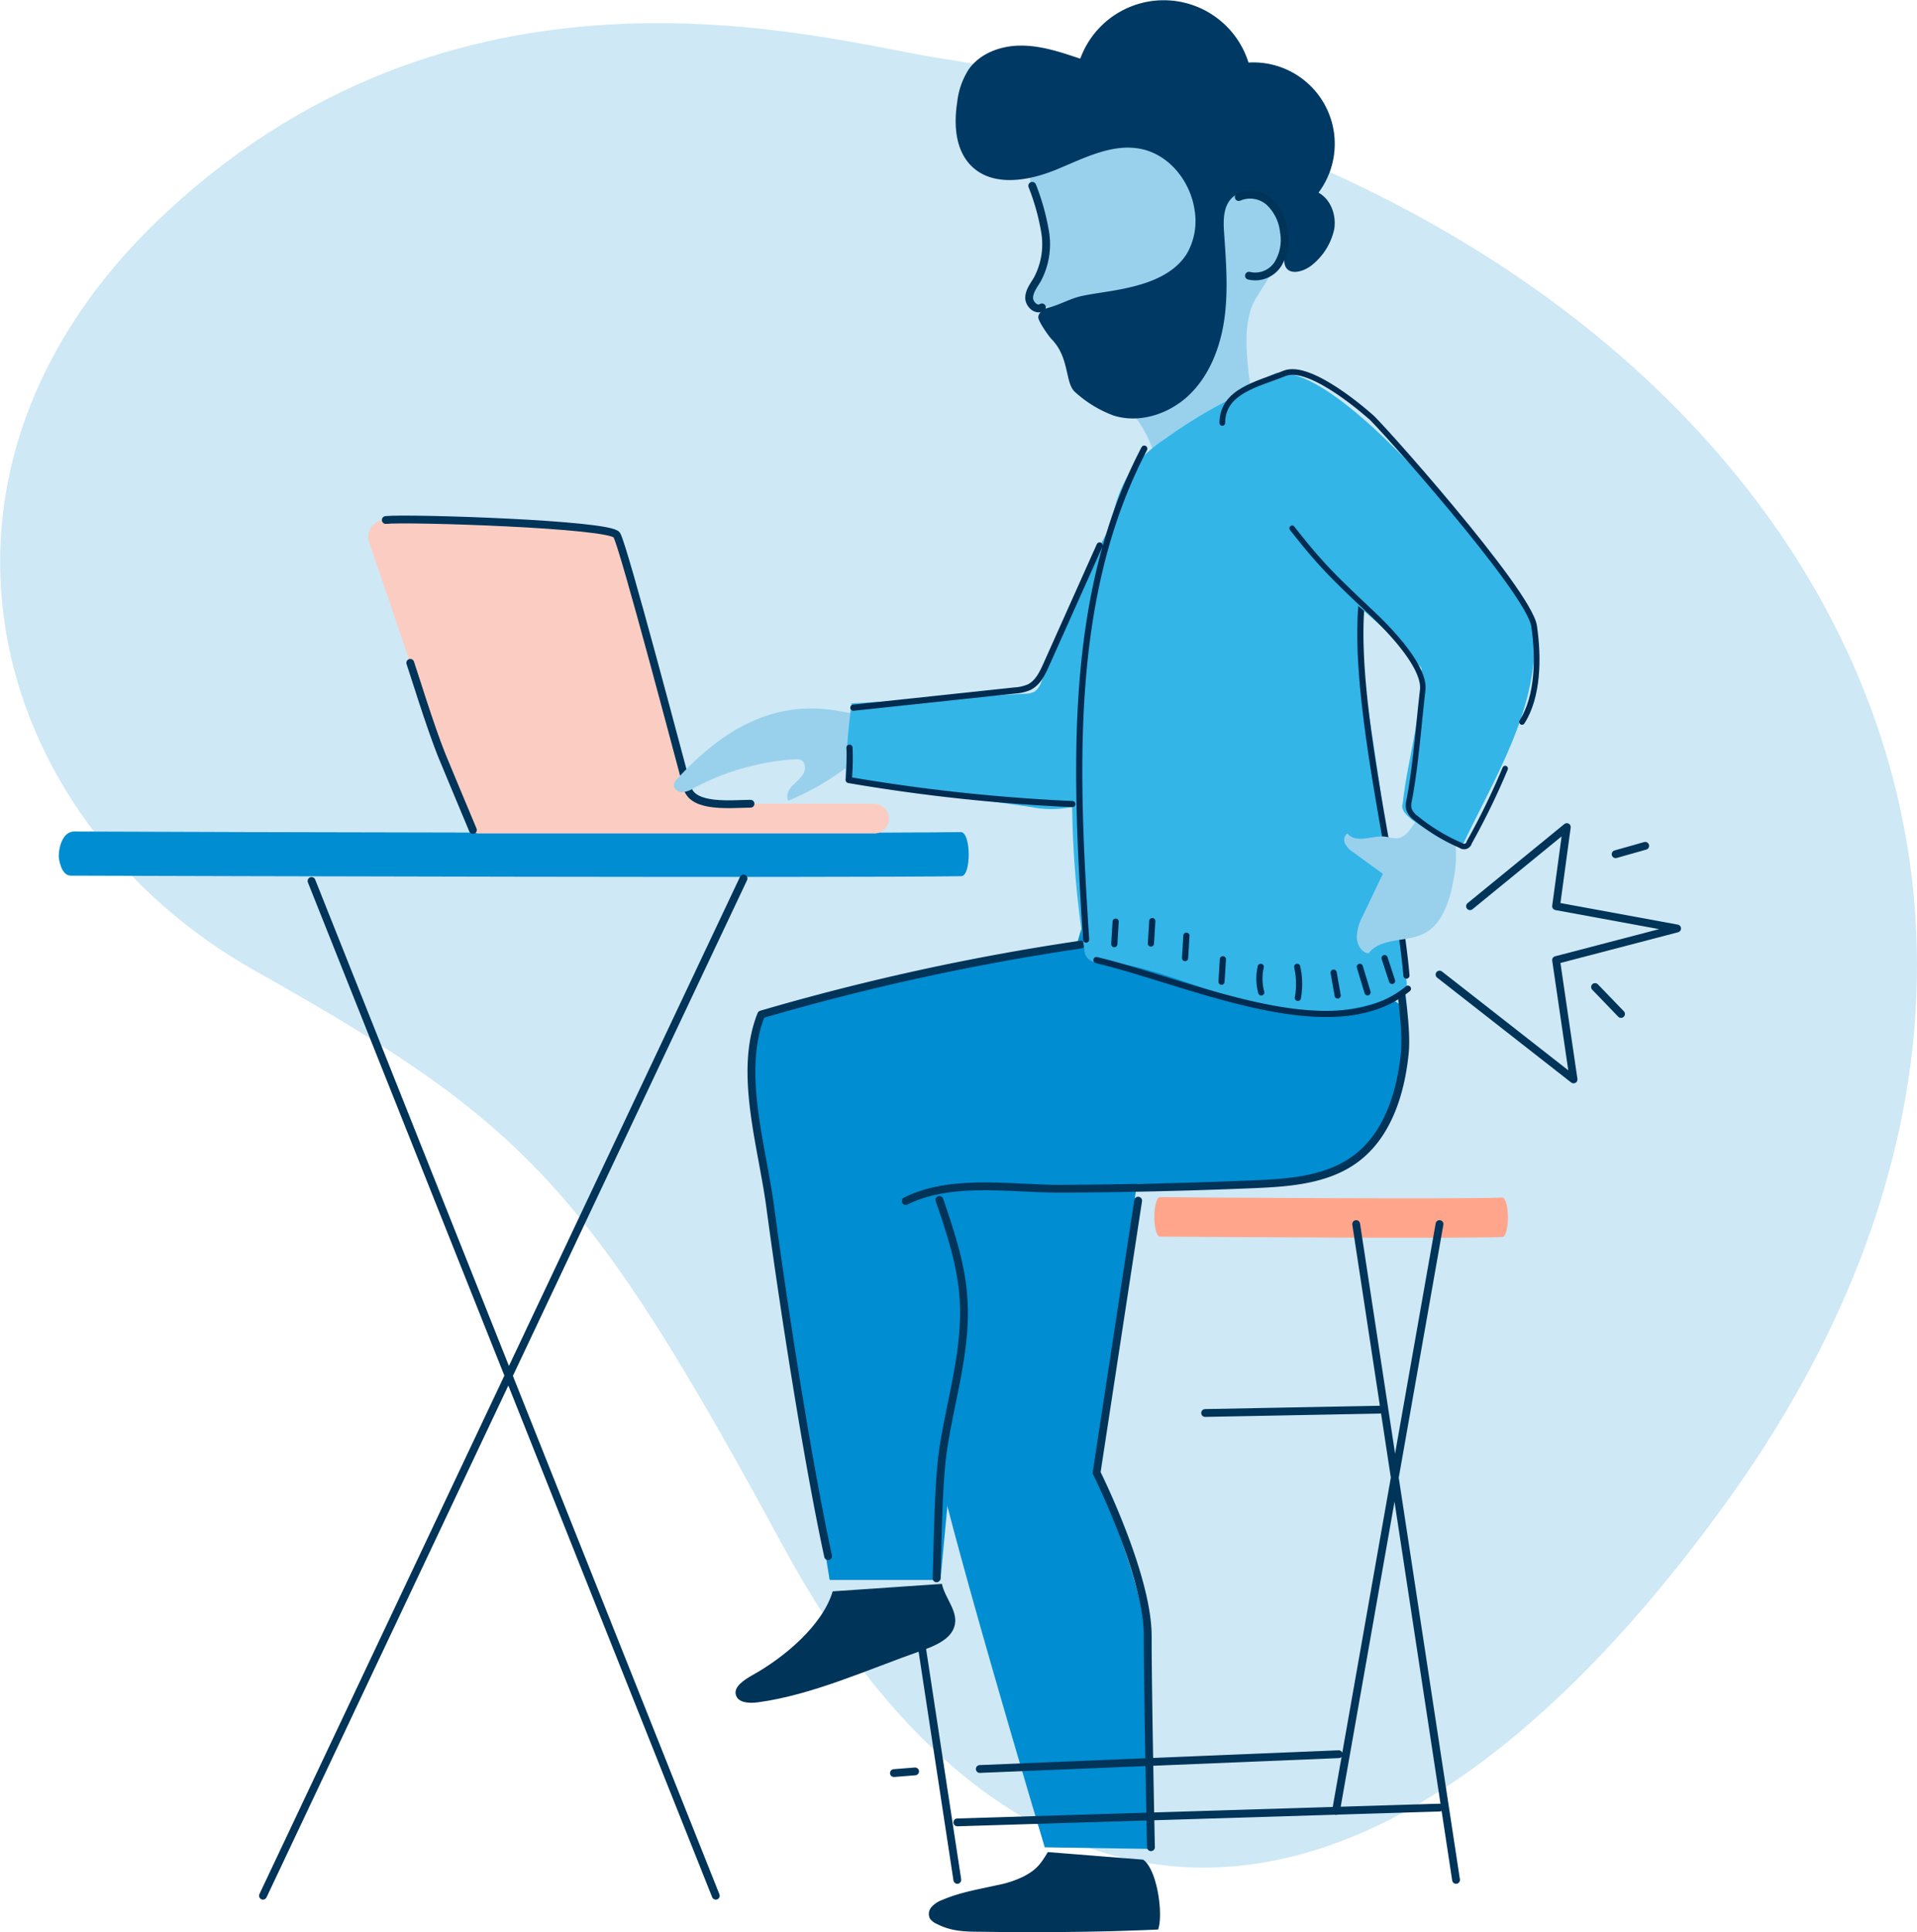 <svg xmlns="http://www.w3.org/2000/svg" viewBox="0 0 397.87 400.92"><defs><style>.cls-1{fill:#cee8f5;}.cls-2{fill:#008dd1;}.cls-3{fill:#003459;}.cls-4{fill:#ffa58c;}.cls-10,.cls-11,.cls-12,.cls-5{fill:none;stroke-linecap:round;stroke-linejoin:round;}.cls-5{stroke:#003459;stroke-width:1.62px;}.cls-6{fill:#fbcdc2;}.cls-7{fill:#99d1ed;}.cls-8{fill:#003963;}.cls-9{fill:#33b5e8;}.cls-10,.cls-11,.cls-12{stroke:#002c51;}.cls-10{stroke-width:1.28px;}.cls-11{stroke-width:1.14px;}.cls-12{stroke-width:1.18px;}</style></defs><g id="Layer_2" data-name="Layer 2"><g id="Layer_1-2" data-name="Layer 1"><path class="cls-1" d="M194.87,12.05c-23.48-3.63-97.73-25.88-160,31.69C-23.08,97.24-3,170,53,201.48S122,246,162.5,320.79c45,83,118.23,97.71,195.29-8.35,98.6-135.7,4.26-274.5-162.92-300.39"/><path class="cls-2" d="M238.59,227.57,227.3,305.28s10,23.91,10.63,34.53.66,43.84.66,43.84l-21.76-.33s-21.41-71.4-23.4-84.68-5.31-72.4-5.31-72.4Z"/><path class="cls-3" d="M217.48,384.31c-1.56,2.56-2.34,3.65-5.09,5.09a21.64,21.64,0,0,1-5.42,1.77c-3.85.86-7.8,1.51-11.4,3.07a5.52,5.52,0,0,0-2.22,1.46,2.14,2.14,0,0,0-.34,2.42,3.53,3.53,0,0,0,1.47,1.12c3.43,1.76,6.61,1.56,10.42,1.62s7.8.07,11.7.05q11.9,0,23.77-.53c1.11-3.23-.22-12.52-3.12-14.5"/><path class="cls-2" d="M199.4,172.66c-25,.37-159.23,0-184-.12-2.15,0-3.21,2.74-3.21,5.27,0,0,.35,3.88,2.5,3.89,24.73.08,160,.48,184.8.11,2.13,0,2.07-9.19-.1-9.15"/><path class="cls-4" d="M311.8,248.5c-8.69.36-62.48,0-71.07-.09-.64,0-1.15,1.83-1.15,4.09s.51,4.09,1.15,4.09c8.58.07,62.49.45,71.1.09.63,0,1.14-1.85,1.14-4.09s-.53-4.12-1.17-4.09"/><path class="cls-5" d="M298.77,254,277.28,375.79M281.47,254,302.2,390.08m-110.93-48.7,7.42,48.7m100.08-15-100.08,3.07M277.85,364l-74.5,3.07m83-74.56-36.23.69m-60.19,74.37-4.4.35"/><path class="cls-6" d="M76.61,112.5a3.51,3.51,0,0,1,2.19-4.44,3.63,3.63,0,0,1,1.23-.18l45,1.35a3.48,3.48,0,0,1,3.27,2.56l14.36,51.7a4.49,4.49,0,0,0,4.32,3.29h34.27a3.2,3.2,0,0,1,3.24,2.81,3.09,3.09,0,0,1-2.81,3.35H99.15c-1.69,0-5.13-9.35-5.14-9.36Z"/><path class="cls-5" d="M64.66,182.81l83.9,210.56m5.76-211.08L54.58,393.37M85.15,137.54c.81,2.37,4.09,13.07,6.5,19.1.68,1.7,6.5,15.58,6.5,15.58m57.62-5.44c-3.75,0-11.92,1-13.1-3.29S129.42,113.26,128,111s-43.45-3.59-47.93-3.1"/><path class="cls-3" d="M172.82,330.21c-2.06,7-10,13.7-16.68,17.4-1.73,1-3.87,2.37-3.42,4.06s2.73,1.8,4.54,1.57c11.29-1.49,23.15-6.93,33.9-10.69,2.8-1,6-2.31,6.87-4.89,1.08-3.13-1.88-5.89-2.54-9"/><path class="cls-2" d="M290.28,208.26s9.19,38-30.17,37.58-65.58,0-65.58,0l5.9,26-5.24,56h-23s-14.09-87-15.27-95.63,0-21.26,0-21.26,44.5-11.29,66.41-14.61a66.08,66.08,0,0,0,2.7-11.08l36.07,3.93Z"/><path class="cls-7" d="M265,41.64s-8.53-21.22-28.54-16.51-24.26,1.1-22.62,12.57c.87,6.12,5.52,15.93,1.25,21.55a4.15,4.15,0,0,0-1.22,2.23c-.06,1.9,2.65,2.33,4.54,2.08a62.68,62.68,0,0,0,1.2,6.37c2.45-1.53,5.78-2,8.58-2.78a19.67,19.67,0,0,1-5.82,6.74c-4.5,3.29,8.26,10.6,11.06,11.67a7.26,7.26,0,0,1,2.27,1.19,5.81,5.81,0,0,1,1,1.31c2.43,3.77,3.48,8.26,5.45,12.29s5.4,7.88,9.87,8.23c3.7.29,9.89-.67,9.9-4.38.08-18.1-6.49-34.21-1.05-42.65,4.73-7.32,6.23-9.95,4.07-19.91"/><path class="cls-8" d="M230.86,86.14c5.57,1.89,12-.26,16.17-4.4s6.34-10,7.12-15.8.31-11.75-.09-17.62c-.18-2.57-.21-5.52,1.67-7.29,2.59-2.44,7.2-.75,9,2.32s1.73,6.84,1.8,10.41a3.87,3.87,0,0,0,.23,1.47c.9,2.05,4,1.12,5.7-.37a13,13,0,0,0,4.46-7.34c.46-2.89-.71-6.14-3.27-7.54a16.9,16.9,0,0,0-14.53-27,18.43,18.43,0,0,0-34.91-.8c-4-1.34-8-2.7-12.2-2.72s-8.6,1.54-11,5a15.77,15.77,0,0,0-2.34,6.71c-.73,4.68-.42,10,3,13.33,4.45,4.33,11.8,3.06,17.55.7s11.73-5.59,17.8-4.25c5.8,1.28,10.08,6.8,10.92,12.68a13.63,13.63,0,0,1-1.57,8.94c-2.78,4.55-8.39,6.4-13.61,7.43-2.67.53-5.37.84-8,1.37s-4.51,1.78-7,2.42c-1.05.27-2.21,1-2.26,2-.05.86,2.18,4,2.75,4.58,3.81,3.89,2.73,9.13,4.9,11a24.4,24.4,0,0,0,7.78,4.78"/><path class="cls-5" d="M257.1,40.89A6,6,0,0,1,263.54,42a10,10,0,0,1,2.94,6.13,9.58,9.58,0,0,1-1.26,6.68,5.6,5.6,0,0,1-6,2.4M214.24,38.56a47.15,47.15,0,0,1,2.69,9.68A15.52,15.52,0,0,1,215.29,58c-.7,1.19-1.64,2.35-1.69,3.73s1.51,2.83,2.65,2.05M224.35,196A491.26,491.26,0,0,0,158,210.51c-4.81,11.94.17,27.22,1.87,40,2.66,19.93,7.68,52.39,12,72.39M290.07,187.39c-1.73,8.12,2.31,23,1.48,31.22s-3.57,17-10.26,21.9c-5.94,4.37-13.78,4.92-21.15,5.23q-19.8.82-39.65.93c-10.38.06-22.94-2.24-32.52,2.56m7-.25c2.27,6.66,4.56,13.42,5,20.45.72,10.44-2.59,20.68-4.17,31-1.11,7.26-1.16,19.74-1.42,27.08m41.84-78.37-8.63,56.45s10.62,21.25,10.62,33.87.67,43.84.67,43.84"/><path class="cls-7" d="M177.61,157.72a54.15,54.15,0,0,1-14,8.43c-.54-1,0-2.26.8-3.09a14.83,14.83,0,0,0,2.34-2.48c.56-1,.42-2.54-.65-2.94a2.64,2.64,0,0,0-1.15-.09,51.72,51.72,0,0,0-21,6,5,5,0,0,1-2.43.83c-.86,0-1.77-.74-1.66-1.59a2.3,2.3,0,0,1,.71-1.2c8.86-9.63,19.37-16.41,33.06-14.14,2.53.41,5.13,1.13,7.59.42,1.38.24,1.54.65,2.82.1-2.45,3.19-3.42,7.12-6.51,9.71"/><path class="cls-9" d="M216.21,141.22a4.28,4.28,0,0,1-1.46,2.28,4.18,4.18,0,0,1-2,.45l-36,2a144.42,144.42,0,0,0-1.27,16l38.43,5.5a21,21,0,0,0,7.87.13c6.12-1.45,9.58-7.8,12.06-13.58q3.53-8.2,6.46-16.63c3.58-10.29,6.52-21.48,3.57-32-.55-1.93-1.41-4-3.16-4.94-7.79-4.33-22.33,35.07-24.49,40.85"/><path class="cls-9" d="M241.92,91A29.68,29.68,0,0,0,235,97.2a27.79,27.79,0,0,0-3.73,8.47A204.3,204.3,0,0,0,225.06,197a2.6,2.6,0,0,0,3.24,2.61c16.95.25,38.67,18.27,63.46,6,1.26-.62-3.42-21.72-3.48-23.13-.9-22.94-7.94-44.36-5.94-67.24.45-5.22,1.76-12,.54-17.16-1.13-4.8-5.48-10.43-8.87-13.94a53.79,53.79,0,0,0-8.62-6.77c-.69-.46-9.58,5.23-10.88,5.88A99.75,99.75,0,0,0,241.92,91"/><path class="cls-10" d="M283.11,121.33c-3.71,20.72,7.09,60.13,8.79,81.1M237.49,93.1c-16.08,30.69-14.28,67.28-12.07,101.86m66.79,10.2c-15.51,12.79-45.09-1.28-64.65-5.94m61.36,4.32-1.55-4.73m-3.54,7.1c-.53-1.76-1.07-3.52-1.6-5.29m-4.6,5.94-.84-4.73m-7.42,5.23a16.24,16.24,0,0,0-.14-6.44m-7.46,5.3a10.93,10.93,0,0,1-.1-5.3m-22.8-4.84c.1-1.55.19-3.1.28-4.65m-7.88,4.78c.09-1.55.19-3.11.28-4.66m-3.33-78.06q-5.52,12.35-11.05,24.69c-.81,1.83-1.76,3.8-3.55,4.7a8.87,8.87,0,0,1-3,.7l-33.5,3.57m45.43,20a374.26,374.26,0,0,1-46.4-5,50,50,0,0,0,.16-6.7"/><path class="cls-7" d="M289.61,173.92c-.78,0-1.54-.27-2.31-.34-2.65-.22-5.76,1.55-7.68-.64a1.75,1.75,0,0,0-.43,2.17,4.72,4.72,0,0,0,1.62,1.7l6.2,4.51q-2.06,4.31-4.1,8.6a10,10,0,0,0-1.31,4.46c0,1.61,1,3.36,2.44,3.42,2.89-3.51,8.18-2.11,11.93-4.32,3.47-2,5-6.77,5.75-11.21a23.26,23.26,0,0,0,.33-7.16,9.66,9.66,0,0,0-3.13-6.16c-4.88-3.9-4.94,5.11-9.31,5"/><path class="cls-9" d="M294.9,136c.92,10.37-2.67,20.6-3.78,30.8-1.35,3.33,11.59,8.38,12.39,8.68,6.26-13.37,15.63-27.87,14.95-43.8-6.48-16.23-29.24-7.45-23.57,4.32"/><path class="cls-9" d="M261.38,91.12c1.13,9.51-.8,18.4,6.62,22.87,9.35,8.32,19.83,15.68,27.81,25.57,3.13,9.88,28.54,3.92,21.7-10.95-7.27-15.81-61-78.24-56.13-37.49"/><path class="cls-11" d="M268.18,109.62c5.95,7.57,8.47,10,16.62,17.69,1.54,1.45,11.12,10.49,10.48,15.9-.91,7.66-1.39,15.38-2.81,22.87a4,4,0,0,0-.06,1.81,3.91,3.91,0,0,0,1.46,1.87,39.19,39.19,0,0,0,9.33,5.67,1.09,1.09,0,0,0,1.73-.62,148.72,148.72,0,0,0,7.47-15.34"/><path class="cls-12" d="M315.89,149.8c3.34-5.19,3.49-13.27,2.51-19.89-1.08-7.3-33-43-34-43.5,0,0-12.37-11.15-17.81-8.93s-12.9,3.63-12.9,10.28"/><path class="cls-10" d="M253.52,203.71c.1-1.56.19-3.11.29-4.66m-7.85-.24c.09-1.55.18-3.11.28-4.66"/><polyline class="cls-5" points="305.1 188.04 325.19 171.62 322.96 188.04 348.08 192.66 322.96 199.22 326.59 223.98 298.77 202.22"/><line class="cls-5" x1="335.32" y1="177.25" x2="341.46" y2="175.51"/><line class="cls-5" x1="331.05" y1="204.81" x2="336.44" y2="210.4"/></g></g></svg>